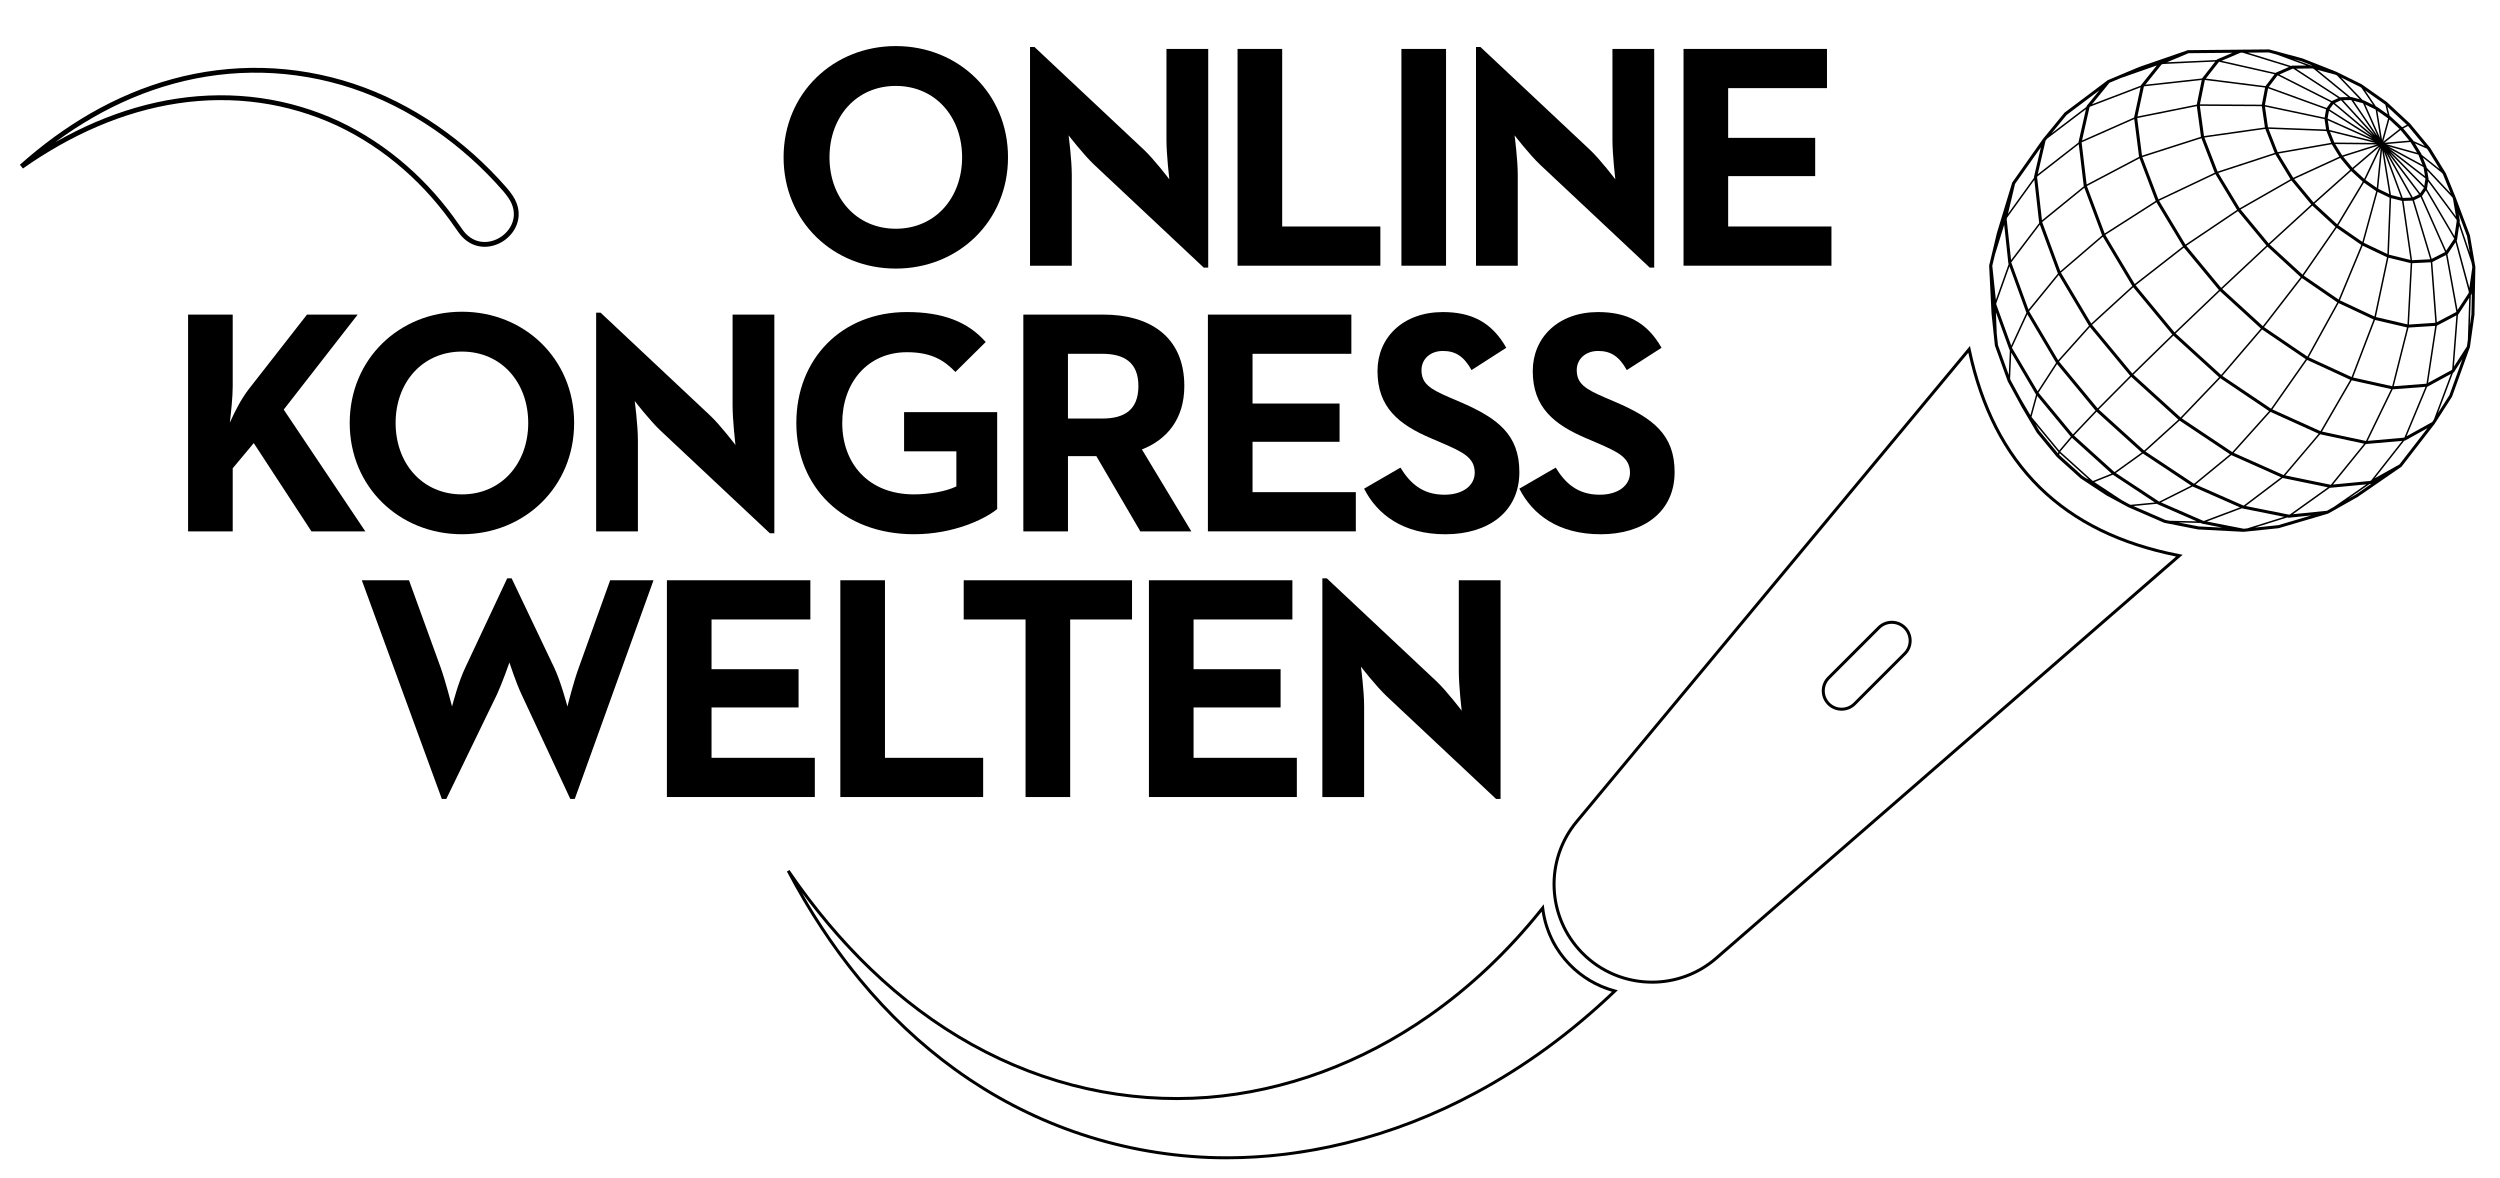 <svg width="2594" height="1222" viewBox="0 0 2594 1222" fill="none" xmlns="http://www.w3.org/2000/svg">
<path d="M813.05 163.241C813.05 96.751 864.65 47.801 929.48 47.801C994.31 47.801 1045.91 96.761 1045.91 163.241C1045.91 229.721 994.31 278.681 929.48 278.681C864.65 278.681 813.05 229.721 813.05 163.241ZM998.28 163.241C998.28 121.231 970.49 89.151 929.48 89.151C888.47 89.151 860.68 121.231 860.68 163.241C860.68 205.251 888.47 237.331 929.48 237.331C970.49 237.331 998.28 205.241 998.28 163.241Z" fill="black"/>
<path d="M1135.56 171.179C1124.31 160.599 1108.77 140.419 1108.77 140.419C1108.77 140.419 1112.08 165.229 1112.08 181.439V275.709H1068.75V48.789H1073.38L1186.84 155.299C1197.76 165.549 1213.3 186.059 1213.3 186.059C1213.3 186.059 1210.32 160.589 1210.32 145.039V50.769H1253.65V277.679H1249.02L1135.56 171.169V171.179Z" fill="black"/>
<path d="M1284.08 50.77H1330.39V235.01H1432.27V275.69H1284.08V50.77Z" fill="black"/>
<path d="M1454.1 50.77H1500.41V275.7H1454.1V50.77Z" fill="black"/>
<path d="M1598.31 171.179C1587.06 160.599 1571.52 140.419 1571.52 140.419C1571.52 140.419 1574.83 165.229 1574.83 181.439V275.709H1531.5V48.789H1536.13L1649.59 155.299C1660.51 165.549 1676.05 186.059 1676.05 186.059C1676.05 186.059 1673.07 160.589 1673.07 145.039V50.769H1716.4V277.679H1711.77L1598.31 171.169V171.179Z" fill="black"/>
<path d="M1746.83 50.77H1895.68V91.45H1793.14V143.05H1883.44V182.74H1793.14V235H1900.31V275.68H1746.83V50.77Z" fill="black"/>
<path d="M195.15 326.43H241.46V400.86C241.46 411.77 239.81 427.32 238.48 438.57C243.77 426.66 250.39 413.76 258.33 403.51L318.53 326.44H371.12L294.38 425.01L379.06 551.37H323.16L263.29 459.75L241.46 485.88V551.37H195.15V326.44V326.43Z" fill="black"/>
<path d="M362.86 438.889C362.86 372.399 414.46 323.449 479.29 323.449C544.12 323.449 595.72 372.409 595.72 438.889C595.72 505.369 544.12 554.329 479.29 554.329C414.46 554.329 362.86 505.369 362.86 438.889ZM548.09 438.889C548.09 396.879 520.3 364.799 479.29 364.799C438.28 364.799 410.49 396.879 410.49 438.889C410.49 480.899 438.28 512.979 479.29 512.979C520.3 512.979 548.09 480.889 548.09 438.889Z" fill="black"/>
<path d="M685.37 446.829C674.12 436.249 658.58 416.069 658.58 416.069C658.58 416.069 661.89 440.879 661.89 457.089V551.359H618.56V324.449H623.19L736.65 430.959C747.57 441.209 763.11 461.719 763.11 461.719C763.11 461.719 760.13 436.249 760.13 420.699V326.429H803.46V553.339H798.83L685.37 446.829Z" fill="black"/>
<path d="M826.28 438.891C826.28 372.401 873.25 323.781 941.06 323.781C977.78 323.781 1004.24 333.701 1022.76 354.871L991.34 385.961C980.09 374.381 967.19 365.451 941.06 365.451C900.37 365.451 873.91 396.871 873.91 438.881C873.91 480.891 901.03 512.971 948.34 512.971C962.89 512.971 980.76 510.321 992.33 504.701V468.321H938.08V427.641H1034.67V528.191C1021.77 538.771 989.35 554.321 948.34 554.321C874.91 554.321 826.28 505.361 826.28 438.881V438.891Z" fill="black"/>
<path d="M1061.8 326.432H1145.16C1191.14 326.432 1228.85 347.932 1228.85 400.522C1228.85 434.592 1210.99 456.092 1184.86 466.342L1236.13 551.352H1183.21L1137.56 473.292H1108.12V551.352H1061.81V326.422H1061.8V326.432ZM1143.83 434.262C1166.65 434.262 1181.21 425.332 1181.21 400.522C1181.21 375.712 1166 367.112 1143.83 367.112H1108.11V434.262H1143.83Z" fill="black"/>
<path d="M1253.32 326.43H1402.17V367.11H1299.63V418.71H1389.93V458.4H1299.63V510.66H1406.8V551.34H1253.32V326.41V326.43Z" fill="black"/>
<path d="M1415.4 507.031L1453.11 485.201C1463.03 501.411 1475.93 513.321 1498.76 513.321C1517.95 513.321 1530.18 503.731 1530.18 490.501C1530.18 474.621 1517.61 469.001 1496.44 459.741L1484.86 454.781C1451.45 440.561 1429.29 422.701 1429.29 384.991C1429.29 350.261 1455.75 323.801 1497.1 323.801C1526.54 323.801 1547.71 334.051 1562.92 360.851L1526.87 384.001C1518.93 369.781 1510.33 364.161 1497.1 364.161C1483.87 364.161 1474.94 372.761 1474.94 384.001C1474.94 397.891 1483.54 403.521 1503.39 412.121L1514.97 417.081C1554.33 433.951 1576.49 451.151 1576.49 489.851C1576.49 531.531 1543.74 554.351 1499.75 554.351C1455.76 554.351 1428.96 533.841 1415.4 507.051V507.031Z" fill="black"/>
<path d="M1576.49 507.031L1614.2 485.201C1624.12 501.411 1637.02 513.321 1659.85 513.321C1679.04 513.321 1691.27 503.731 1691.27 490.501C1691.27 474.621 1678.7 469.001 1657.53 459.741L1645.95 454.781C1612.54 440.561 1590.38 422.701 1590.38 384.991C1590.38 350.261 1616.84 323.801 1658.19 323.801C1687.63 323.801 1708.8 334.051 1724.01 360.851L1687.96 384.001C1680.02 369.781 1671.42 364.161 1658.19 364.161C1644.96 364.161 1636.03 372.761 1636.03 384.001C1636.03 397.891 1644.63 403.521 1664.48 412.121L1676.06 417.081C1715.42 433.951 1737.58 451.151 1737.58 489.851C1737.58 531.531 1704.83 554.351 1660.84 554.351C1616.85 554.351 1590.05 533.841 1576.49 507.051V507.031Z" fill="black"/>
<path d="M375.43 602.08H424.38L457.13 692.38C462.42 707.27 468.38 730.75 469.04 733.06C469.37 731.74 475.66 707.26 482.93 692.38L526.26 600.09H530.89L574.88 692.38C581.83 706.93 588.11 730.75 588.77 733.06C589.1 731.74 595.05 707.59 600.68 692.38L633.1 602.08H678.08L596.38 828.99H591.75L541.14 720.5C535.52 708.59 529.23 689.41 528.57 687.42C528.24 688.41 521.29 708.26 515.67 720.5L463.08 828.99H458.45L375.43 602.08Z" fill="black"/>
<path d="M691.98 602.079H840.831V642.759H738.29V694.359H828.591V734.049H738.29V786.309H845.461V826.989H691.98V602.059V602.079Z" fill="black"/>
<path d="M871.93 602.08H918.24V786.32H1020.12V827H871.93V602.07V602.08Z" fill="black"/>
<path d="M1064.11 642.77H999.94V602.09H1174.59V642.77H1110.42V827.01H1064.11V642.77Z" fill="black"/>
<path d="M1192.13 602.079H1340.98V642.759H1238.44V694.359H1328.74V734.049H1238.44V786.309H1345.61V826.989H1192.13V602.059V602.079Z" fill="black"/>
<path d="M1438.89 722.482C1427.64 711.902 1412.1 691.722 1412.1 691.722C1412.1 691.722 1415.41 716.532 1415.41 732.742V827.012H1372.08V600.102H1376.71L1490.17 706.612C1501.09 716.862 1516.63 737.372 1516.63 737.372C1516.63 737.372 1513.65 711.902 1513.65 696.352V602.082H1556.98V828.992H1552.35L1438.89 722.482Z" fill="black"/>
<path d="M474.8 235.41C443.83 190.08 401.4 151.88 350.71 128.07C325.37 116.3 298.12 108.16 269.99 104.21C241.86 100.23 212.87 100.45 184.19 104.76C155.5 109.04 127.17 117.39 100.02 129.04C72.85 140.68 46.88 155.58 22.33 172.79C44.7 152.87 69.01 134.82 95.35 119.7C121.66 104.58 150.03 92.42 179.87 84.33C209.69 76.22 240.97 72.23 272.48 72.99C303.97 73.72 335.63 79.19 366.01 89.22C426.81 109.46 481.59 147.91 524.11 196.79C526.16 199.14 528.12 201.73 529.99 204.54C552.53 238.45 502.55 273.21 478.39 240.44C477.11 238.7 475.91 237.03 474.81 235.41H474.8Z" stroke="black" stroke-width="5" stroke-miterlimit="10"/>
<path d="M1272.7 1202.9C1266.43 1202.9 1260.18 1202.78 1253.94 1202.54C1206.01 1200.56 1159.02 1191.62 1114.3 1175.95C1070.43 1160.63 1028.78 1138.85 990.51 1111.22C954.22 1085.06 920.65 1053.4 890.75 1017.11C863.28 983.801 838.29 945.851 816.48 904.301L819.16 902.691C845.29 940.931 873.99 975.151 904.47 1004.39C936.9 1035.54 972.061 1061.76 1008.96 1082.31C1046.86 1103.46 1086.94 1118.84 1128.09 1128.02C1169.03 1137.19 1211.03 1140.24 1252.93 1137.09C1333.02 1130.74 1412.2 1101.54 1481.91 1052.66C1525.03 1022.55 1564.57 985.041 1599.45 941.171L1601.79 938.231L1602.24 941.961C1604.88 963.951 1614.45 983.971 1629.92 999.841C1642.57 1012.82 1658.49 1022.12 1675.96 1026.74L1678.66 1027.45L1676.64 1029.38C1631.96 1072.12 1583.35 1107.72 1532.14 1135.19C1489.06 1158.45 1443.59 1176.05 1397.01 1187.51C1355.49 1197.73 1313.76 1202.88 1272.7 1202.88V1202.9ZM832.22 926.461C850.69 958.651 871.13 988.391 893.17 1015.12C922.91 1051.2 956.27 1082.68 992.35 1108.68C1030.38 1136.14 1071.76 1157.77 1115.34 1172.99C1159.77 1188.55 1206.45 1197.44 1254.07 1199.41C1300.84 1201.22 1348.68 1196.19 1396.26 1184.49C1442.58 1173.09 1487.8 1155.58 1530.65 1132.45C1580.85 1105.52 1628.56 1070.73 1672.48 1029.03C1655.52 1024.05 1640.07 1014.76 1627.68 1002.04C1612.58 986.551 1602.93 967.231 1599.63 945.981C1565.13 988.861 1526.14 1025.61 1483.72 1055.24C1413.55 1104.44 1333.83 1133.83 1253.18 1140.22C1210.97 1143.39 1168.66 1140.32 1127.41 1131.08C1085.97 1121.83 1045.6 1106.35 1007.43 1085.05C970.3 1064.37 934.92 1037.99 902.3 1006.65C877.64 982.991 854.14 956.091 832.22 926.451V926.461Z" fill="black"/>
<path d="M1714.16 1020.65C1687.22 1020.65 1660.36 1010.17 1640.21 989.499C1622.38 971.209 1612.01 947.079 1611 921.549C1609.99 896.029 1618.42 871.149 1634.75 851.509L2044.03 358.969L2044.7 362.139C2050.98 391.859 2060.26 418.889 2072.28 442.469C2084.32 466.079 2099.5 486.969 2117.38 504.559C2135.29 522.169 2156.47 537.009 2180.34 548.679C2204.24 560.359 2231.57 569.219 2261.59 575.009L2264.75 575.619L2262.32 577.729L1781.84 995.379C1762.37 1012.3 1738.23 1020.67 1714.16 1020.67V1020.65ZM2042.32 365.939L1637.17 853.509C1621.34 872.559 1613.16 896.679 1614.14 921.429C1615.12 946.179 1625.18 969.579 1642.46 987.309C1662 1007.36 1688.04 1017.52 1714.16 1017.52C1737.5 1017.52 1760.9 1009.41 1779.78 992.999L2257.84 577.449C2228.79 571.599 2202.27 562.869 2178.96 551.479C2154.79 539.669 2133.33 524.629 2115.18 506.779C2097.06 488.959 2081.68 467.799 2069.48 443.879C2057.76 420.899 2048.62 394.689 2042.3 365.929H2042.32V365.939ZM1910.85 737.419C1905.57 737.419 1900.3 735.409 1896.28 731.389C1888.24 723.359 1888.24 710.279 1896.28 702.249L1948.36 650.169C1952.25 646.279 1957.43 644.129 1962.93 644.129C1968.43 644.129 1973.61 646.269 1977.5 650.169C1981.39 654.059 1983.54 659.239 1983.54 664.739C1983.54 670.239 1981.4 675.419 1977.5 679.309L1925.42 731.389C1921.4 735.409 1916.13 737.419 1910.85 737.419ZM1962.94 647.269C1958.27 647.269 1953.89 649.089 1950.59 652.389L1898.51 704.469C1895.21 707.769 1893.39 712.159 1893.39 716.829C1893.39 721.499 1895.21 725.879 1898.51 729.189C1905.32 735.999 1916.41 735.999 1923.22 729.189L1975.3 677.109C1978.6 673.809 1980.42 669.419 1980.42 664.749C1980.42 660.079 1978.6 655.699 1975.3 652.399C1972 649.099 1967.61 647.279 1962.94 647.279V647.269Z" fill="black"/>
<path d="M2562.73 360.602L2567.51 326.502C2567.53 326.372 2567.53 326.252 2567.51 326.132L2568.44 277.362L2568.46 277.212L2568.44 277.112L2565.26 258.522L2562.81 244.212C2562.81 244.212 2562.8 244.192 2562.8 244.172L2548.21 205.352L2537.82 179.852L2521.59 153.492L2500.69 128.272L2476.48 105.782L2450.49 87.472L2424.39 74.552H2424.36L2424.27 74.502L2389.09 60.622L2388.96 60.592C2388.96 60.592 2388.93 60.572 2388.92 60.572L2354.65 51.322L2354.44 51.262L2332.74 51.462L2324.12 51.522L2324.06 51.542L2270.42 52.042H2270.15L2219.49 69.552L2187.16 83.122L2187.07 83.162L2186.8 83.282L2186.67 83.442L2142.25 116.832L2142.15 116.952C2142.09 117.002 2142.02 117.032 2141.97 117.102L2119.74 144.212L2119.51 144.502V144.562L2088.01 189.242L2087.99 189.262L2087.84 189.472L2071.95 241.862L2063.94 275.552V275.592L2063.95 275.822L2066.4 325.302L2069.88 358.572L2083.25 395.732L2097.77 422.442L2113.35 448.862L2134.21 474.162L2158.76 496.312L2185.37 513.842L2208.19 526.212L2245.63 542.472L2280.7 549.352L2327.79 551.812L2327.91 551.832H2328.02L2364.31 548.062L2415.27 533.062L2415.45 533.042L2446.01 515.812L2446.04 515.782L2446.13 515.732L2491.6 484.402L2491.8 484.262L2525.82 440.282L2525.9 440.242L2544.22 411.652C2544.34 411.462 2544.4 411.262 2544.44 411.052L2562.58 360.742L2562.67 360.602H2562.73ZM2541.51 410.082L2529.53 428.782L2545.24 386.812L2546.14 386.322L2555 372.582L2541.51 410.082ZM2444.51 513.052L2436.68 517.462L2458.6 502.282L2460.14 502.132L2461.23 501.522L2444.5 513.052H2444.51ZM2328.11 548.622L2289.79 541.112L2326.31 527.372L2326.76 527.572L2370.08 536.252L2331.71 548.252L2328.12 548.622H2328.11ZM2164.4 496.202L2160.85 493.862L2136.64 472.032L2136.6 471.982L2137.05 470.162L2167.33 497.462L2164.41 496.202H2164.4ZM2086.25 394.522L2085.69 392.972L2086.89 365.872L2112.36 409.052L2112.63 409.382L2106.74 430.842L2097.25 414.752L2086.24 394.532H2086.25V394.522ZM2071.83 346.122L2070.96 324.042L2084.78 362.302L2085.41 363.362L2084.28 389.042L2073.08 358.032L2071.83 346.122ZM2067.2 275.782L2067.44 274.772L2069.9 264.432L2079.55 233.192L2083.84 273.052L2084.18 273.992L2070.92 311.192L2067.2 275.792V275.782ZM2122.48 145.922L2124.29 143.712L2164.37 113.302L2156.66 147.492L2156.7 147.822L2114.35 180.792L2122.47 145.922H2122.48ZM2559.73 244.882L2562.72 262.372L2552.08 230.722L2552.31 229.112L2551.09 221.962L2559.72 244.882H2559.73ZM2559.68 359.462L2546.19 380.382L2550.41 326.362L2550.83 326.142L2562.05 309.002L2560.65 352.552L2559.68 359.472V359.462ZM2285.95 540.352L2242.24 521.292L2275.05 504.802L2324.22 526.452L2286.82 540.522L2285.95 540.352ZM2107.88 432.672L2113.84 410.842L2148.73 453.122L2136.6 467.442L2107.88 432.672ZM2548.33 224.662L2519.73 186.072L2519.84 185.372L2518.42 176.852L2544.56 204.752L2545.22 206.372L2548.33 224.662ZM2087.6 360.762L2103.61 326.112L2133.4 376.442L2114.24 405.982L2087.71 361.072L2087.6 360.762ZM2517.69 398.122L2483.75 400.762L2499.09 339.882L2526.78 338.142L2517.69 398.132V398.122ZM2439.7 103.932L2464.55 140.432L2431.2 103.972L2439.32 103.822L2439.71 103.922H2439.7V103.932ZM2451.96 107.292L2467.12 141.392L2442.04 104.552L2451.5 107.062L2451.96 107.282V107.292ZM2464.98 113.762L2469.7 143.272L2454.19 108.402L2464.72 113.592L2464.98 113.772V113.762ZM2477.87 122.822L2471.65 145.402L2466.79 115.032L2477.87 122.822ZM2509.42 160.792L2513.59 171.062L2477.99 151.782L2509.2 160.442L2509.42 160.792ZM2514.69 173.792L2516.19 182.802L2479.6 154.462L2514.5 173.332L2514.69 173.802V173.792ZM2546.36 247.882L2538.15 260.132L2513 203.512L2517.09 197.582L2546.41 247.532L2546.36 247.882ZM2526.92 334.942L2499.54 336.732L2502.9 273.092L2522.18 272.152L2526.92 334.952V334.942ZM2177.63 424.882L2211.35 390.972L2260.26 435.382L2224.75 467.522L2177.62 424.882H2177.63ZM2390.31 285.962L2424.54 236.432L2450.11 254.132L2426.55 310.812L2390.3 285.962H2390.31ZM2419.46 149.692L2427.29 162.522L2379.48 184.512L2364.15 159.352L2419.46 149.692ZM2439.59 177.442L2451.56 188.522L2425.02 232.752L2401.64 211.212L2439.59 177.432V177.442ZM2431.34 162.672L2467.95 151.082L2440.9 174.192L2431.35 162.662H2431.34V162.672ZM2454.35 186.682L2470.2 153.562L2466.12 194.882L2454.35 186.682ZM2453.1 185.612L2441.99 175.342L2469.1 152.182L2453.1 185.602V185.612ZM2467.61 195.892L2471.63 155.282L2479.11 201.442L2467.61 195.882V195.892ZM2430.29 161.342L2423.03 149.492L2466.44 149.892L2430.29 161.342ZM2426.26 233.782L2452.84 189.492L2465.55 198.362L2451.17 251.002L2426.27 233.782H2426.26ZM2480.86 202.292L2473.53 157.062L2491.28 204.932L2480.85 202.302H2480.86V202.292ZM2422.07 147.892L2417.58 136.612L2464.68 148.292L2422.07 147.892ZM2428.21 163.842L2438.5 176.282L2400.55 210.062L2380.46 185.802L2428.21 163.842ZM2452.56 251.882L2466.98 199.092L2479.45 205.132L2477.13 263.572L2452.56 251.872V251.882ZM2493.12 205.372L2475.72 158.412L2501.84 205.032L2493.12 205.372ZM2416.86 134.802L2415.33 124.862L2463.02 146.242L2416.87 134.802H2416.86ZM2413.95 135.982L2418.78 148.202L2363.33 157.892L2353.82 133.692L2413.95 135.982ZM2423.28 235.462L2389.07 284.952L2355.09 253.762L2399.29 213.342L2423.29 235.462H2423.28ZM2387.19 287.542L2347.91 338.402L2305.76 299.862L2352.76 255.922L2387.19 287.542ZM2349.16 339.392L2388.45 288.522L2425.17 313.722L2394.16 369.972L2349.16 339.402V339.392ZM2427.93 311.642L2451.51 254.892L2476.75 266.932L2463.73 328.412L2427.93 311.652V311.642ZM2478.68 264.252L2481.02 205.582L2492.3 208.462L2501.14 269.712L2478.68 264.252ZM2510.02 201.642L2503.52 204.812L2477.86 158.972L2510.02 201.632V201.642ZM2415.1 123.012L2416.51 115.012L2461.9 144.002L2415.1 123.012ZM2411.93 123.632L2413.58 134.372L2353.27 132.082L2350.14 110.582L2411.93 123.622V123.632ZM2398.19 212.192L2354 252.612L2324.83 217.372L2377.56 187.262L2398.18 212.192H2398.19ZM2351.66 254.782L2304.67 298.712L2268.56 255.062L2322.11 219.052L2351.66 254.772V254.782ZM2302.35 300.902L2256.29 344.872L2215.88 296.002L2265.99 256.932L2302.35 300.912V300.902ZM2257.38 346.012L2303.45 302.032L2345.9 340.862L2304.64 389.052L2257.37 346.002H2257.38V346.012ZM2395.53 370.742L2426.55 314.482L2462.83 331.492L2439.99 391.202L2395.53 370.752V370.742ZM2465.23 328.962L2478.27 267.382L2501.34 273.022L2497.98 336.582L2465.23 328.952V328.962ZM2502.77 269.982L2493.9 208.462L2503.25 208.152L2521.56 269.002L2502.77 269.982ZM2504.79 207.732L2511.65 204.382L2537.05 261.512L2523.1 268.612L2504.78 207.732H2504.79ZM2515.11 194.862L2511.19 200.552L2479.48 158.482L2515.11 194.862ZM2417.02 113.452L2421.16 107.842L2461.7 141.982L2417.02 113.452ZM2413.55 113.482L2412.04 122.052L2350.07 108.952L2353.35 91.642L2413.55 113.482ZM2360.22 158.662L2300.95 178.042L2287.3 142.742L2350.49 133.782L2360.22 158.662ZM2360.91 160.102L2376.64 185.972L2323.88 216.102L2301.69 179.472L2360.91 160.112V160.102ZM2321.18 217.772L2267.63 253.772L2240.27 208.312L2298.71 180.612L2321.18 217.762V217.772ZM2265.05 255.642L2214.97 294.692L2184.47 243.722L2237.5 209.842L2265.05 255.642ZM2253.99 347.082L2212.5 387.592L2170.73 337.052L2213.45 298.032L2253.98 347.082H2253.99ZM2213.6 388.742L2255.1 348.212L2302.51 391.412L2262.55 433.162L2213.6 388.732V388.742ZM2305.9 390.042L2347.15 341.852L2392.46 372.662L2356.4 424.052L2305.89 390.032H2305.9V390.042ZM2441.5 391.682L2464.34 331.982L2497.5 339.742L2482.13 400.732L2441.5 391.682ZM2516.62 185.392L2515.46 192.952L2480.12 156.872L2516.57 185.102L2516.62 185.392ZM2475.89 149.552L2501.13 147.352V147.372L2507.98 158.462L2475.89 149.562V149.552ZM2462.61 140.672L2422.56 106.952L2429.06 104.022H2429.07L2462.6 140.682H2462.61V140.672ZM2418.5 106.102L2414.14 112.012L2354.05 90.212L2363.25 78.152L2418.5 106.102ZM2346.87 110.192L2350.08 132.252L2286.85 141.202L2282.57 109.832L2346.86 110.192H2346.87ZM2297.99 179.212L2239.57 206.902L2222.9 163.072L2284.2 143.432L2297.99 179.212ZM2236.76 208.432L2183.81 242.262L2165.4 193.072L2220.01 164.272L2236.76 208.442V208.432ZM2212.5 296.752L2169.84 335.712L2138.42 282.922L2181.92 245.592L2212.5 296.742V296.752ZM2210.24 389.842L2176.54 423.732L2136.41 375.142L2168.51 339.312L2210.24 389.842ZM2174.3 426.022L2150.87 450.732L2115.15 407.482L2134.43 377.742L2174.29 426.032L2174.3 426.022ZM2226.06 468.482L2261.52 436.392L2313.82 471.342L2276.52 501.962L2226.06 468.482ZM2263.82 434.132L2303.76 392.412L2354.42 426.542L2316.2 469.122L2263.82 434.132ZM2357.82 424.802L2393.85 373.442L2438.61 394.052L2407.74 447.372L2357.81 424.802H2357.82ZM2548.62 323.712L2528.47 334.352L2523.75 271.862L2537.97 264.622L2548.68 323.622L2548.62 323.712ZM2549.09 229.152L2546.77 245.062L2518.08 196.142L2518.21 195.952L2519.39 188.282L2548.9 228.042L2549.09 229.152ZM2499.9 145.862L2474.04 148.122L2490.85 134.942L2499.9 145.862ZM2472.85 147.032L2479.19 124.012L2489.73 133.792L2472.85 147.032ZM2419.52 104.842L2365.08 77.292L2378.86 71.272H2379.48L2426.27 101.792L2419.52 104.832V104.842ZM2350.26 90.882L2346.9 108.602L2282.65 108.242L2287.77 83.002L2350.26 90.882ZM2283.74 141.902L2222.54 161.522L2217.58 122.562L2279.41 110.132L2283.74 141.902ZM2219.49 162.752L2165.1 191.442L2159.89 147.732L2214.5 123.572L2219.49 162.742V162.752ZM2181.14 244.192L2137.78 281.402L2118.97 230.432L2162.72 194.862L2181.14 244.192ZM2167.52 338.032L2135.51 373.772L2105.42 322.982L2136.17 285.302L2167.53 338.042H2167.52V338.032ZM2151.97 451.892L2175.42 427.152L2222.23 469.532L2193.97 489.822L2151.97 451.892ZM2327.87 524.582L2278.11 502.702L2315.23 472.212L2366.85 495.222L2328.04 524.612L2327.87 524.582ZM2317.67 469.852L2355.82 427.362L2405.85 450.012L2369.45 492.912L2317.67 469.862V469.852ZM2409.32 447.812L2440.13 394.602L2481.01 403.742L2454.93 457.542L2409.32 447.812ZM2543.91 383.922L2519.41 397.242L2528.41 337.972L2548.75 327.242L2544.38 383.202L2543.91 383.932V383.922ZM2561.46 304.102L2549.95 321.692L2539.45 263.872L2539.5 263.842L2547.84 251.392L2561.65 302.772L2561.46 304.102ZM2480.09 120.522L2479.43 120.062L2477.16 110.722L2497.38 129.482L2492.46 132.012L2480.09 120.522ZM2477.46 118.662L2466.45 110.912L2465.19 110.292L2453.98 93.782L2474.43 108.172L2475.06 108.752L2477.46 118.662ZM2427.99 101.022L2382.34 71.232L2399.28 71.032L2400.61 71.392L2436.44 100.752L2428.36 100.862L2428 101.022H2427.99ZM2350.71 89.352L2288.76 81.522L2302.29 64.282L2302.69 64.112L2360.07 77.072L2350.71 89.342V89.352ZM2279.35 108.522L2217.8 120.892L2224.51 89.692L2224.57 89.622L2284.52 83.022L2279.35 108.522ZM2214.33 121.922L2160.3 145.822L2168.07 111.332L2168.57 110.712L2221.06 90.602L2214.32 121.922H2214.33ZM2162.12 193.252L2162.14 193.302L2118.74 228.572L2113.69 183.672L2113.79 183.252L2156.92 149.642L2162.12 193.252ZM2135.3 283.842L2104.76 321.262L2086.97 272.522L2086.93 272.192L2116.56 233.102L2135.29 283.852H2135.3V283.842ZM2102.42 324.102L2102.63 324.452L2086.84 358.632L2071.44 316.112L2071.31 314.832L2085.04 276.322L2102.43 324.102H2102.42ZM2240.21 520.412L2195.33 490.782L2223.5 470.582L2273.54 503.802L2240.36 520.482L2240.22 520.422H2240.21V520.412ZM2374.93 533.982L2330.09 525.032L2368.52 495.962L2415.39 505.632L2375.86 533.892L2374.92 533.992H2374.93V533.982ZM2418.3 502.982L2371.17 493.292L2407.39 450.602L2453.02 460.372L2418.51 502.952L2418.3 502.972V502.982ZM2494.46 454.102L2456.72 457.442L2482.67 403.962L2516.69 401.382L2494.81 453.912L2494.47 454.102H2494.46ZM2549.02 249.632L2549.41 249.052L2551.58 234.202L2564.46 272.522L2565.27 277.232L2562.23 298.742L2549.03 249.622L2549.02 249.632ZM2542.89 200.642L2517.95 174.032L2517.79 173.092L2513.93 163.512L2533.92 179.502L2534.94 181.162L2542.87 200.642H2542.89ZM2512.76 160.592L2512.31 159.482L2505.73 148.772L2518.14 154.262L2518.97 155.262L2531.46 175.522L2512.75 160.602H2512.76V160.592ZM2504.27 146.382L2503.79 145.612L2493.55 133.242L2498.57 130.662L2515.87 151.522L2504.27 146.392V146.382ZM2450.3 91.192L2462.3 108.862L2452.77 104.152L2451.47 103.802L2429.03 80.362L2448.79 90.132L2450.29 91.192H2450.3ZM2423.16 77.462L2424.86 78.302L2448.51 103.012L2439.92 100.702H2438.91L2404.34 72.392L2423.16 77.462ZM2377.27 68.502L2332.21 54.632L2354.08 54.422L2362.51 56.692L2393.18 67.952L2378.19 68.092L2377.28 68.492H2377.27V68.502ZM2326.96 54.682L2375.07 69.462L2361.28 75.482L2361.1 75.712L2305.17 63.052L2324.77 54.692L2326.96 54.672V54.682ZM2284.86 81.342V81.392L2225.98 87.872L2242.72 67.022L2244.21 66.392L2298.54 63.912L2284.86 81.342ZM2188.8 85.892L2200.48 80.992L2237.95 67.872L2221.56 88.292L2221.46 88.772L2170.59 108.232L2188.8 85.882V85.892ZM2115.82 231.072L2115.92 231.342L2086.69 269.882L2082.13 227.452L2082.47 226.002L2110.83 186.672L2115.82 231.072ZM2111.84 439.942L2135.73 468.872L2135.34 470.462L2116.08 447.122L2111.85 439.942H2111.84ZM2137.69 468.612L2149.86 454.242L2190.96 491.372L2171.56 499.142L2137.69 468.612ZM2238.57 523.142L2279.37 540.952L2251.09 540.322L2246.79 539.482L2213.64 525.092L2237.99 522.752L2238.58 523.142H2238.57ZM2417.51 506.062L2417.89 506.142L2455.36 502.582L2421.68 525.912L2414.52 529.952L2379.04 533.562L2417.5 506.072H2417.51V506.062ZM2459.17 499.032L2420.69 502.752L2454.78 460.732L2492.51 457.462L2460.41 498.342L2459.17 499.042V499.032ZM2518.46 401.252L2518.72 401.232L2543.11 387.972L2525.45 435.152L2523.72 437.862L2497 452.702L2518.46 401.262V401.252ZM2564.36 326.152L2562.71 337.882L2563.72 306.452L2564.51 305.242L2564.79 303.262L2564.36 326.152ZM2397.66 67.922L2379.86 61.382L2388.05 63.592L2399 67.912H2397.66V67.922ZM2300.28 61.692L2299.81 62.292L2248.43 64.612L2270.78 55.212L2316.48 54.782L2300.28 61.692ZM2165.14 109.902L2164.91 110.902L2128.61 138.442L2137.47 127.632L2144.35 119.242L2178.35 93.682L2165.14 109.902ZM2110.47 183.482L2110.57 184.362L2083.43 221.962L2090.81 190.822L2117.63 152.762L2110.48 183.482H2110.47ZM2173.09 500.242L2192.29 492.552L2235.88 521.352L2210.62 523.772L2209.63 523.342L2201.5 518.932L2173.09 500.232V500.242ZM2260.28 542.112L2283.21 542.622L2284.84 543.332L2305.9 547.482L2281.26 546.202L2260.29 542.112H2260.28ZM2363.9 544.912L2348.81 546.482L2339.67 547.432L2373.32 536.902L2374.54 537.152L2374.77 537.202L2398.15 534.822L2363.89 544.922H2363.9V544.912ZM2489.7 481.872L2463.95 496.342L2494.67 457.272L2495.41 457.212L2518.85 444.192L2489.7 481.872Z" fill="black"/>
</svg>

